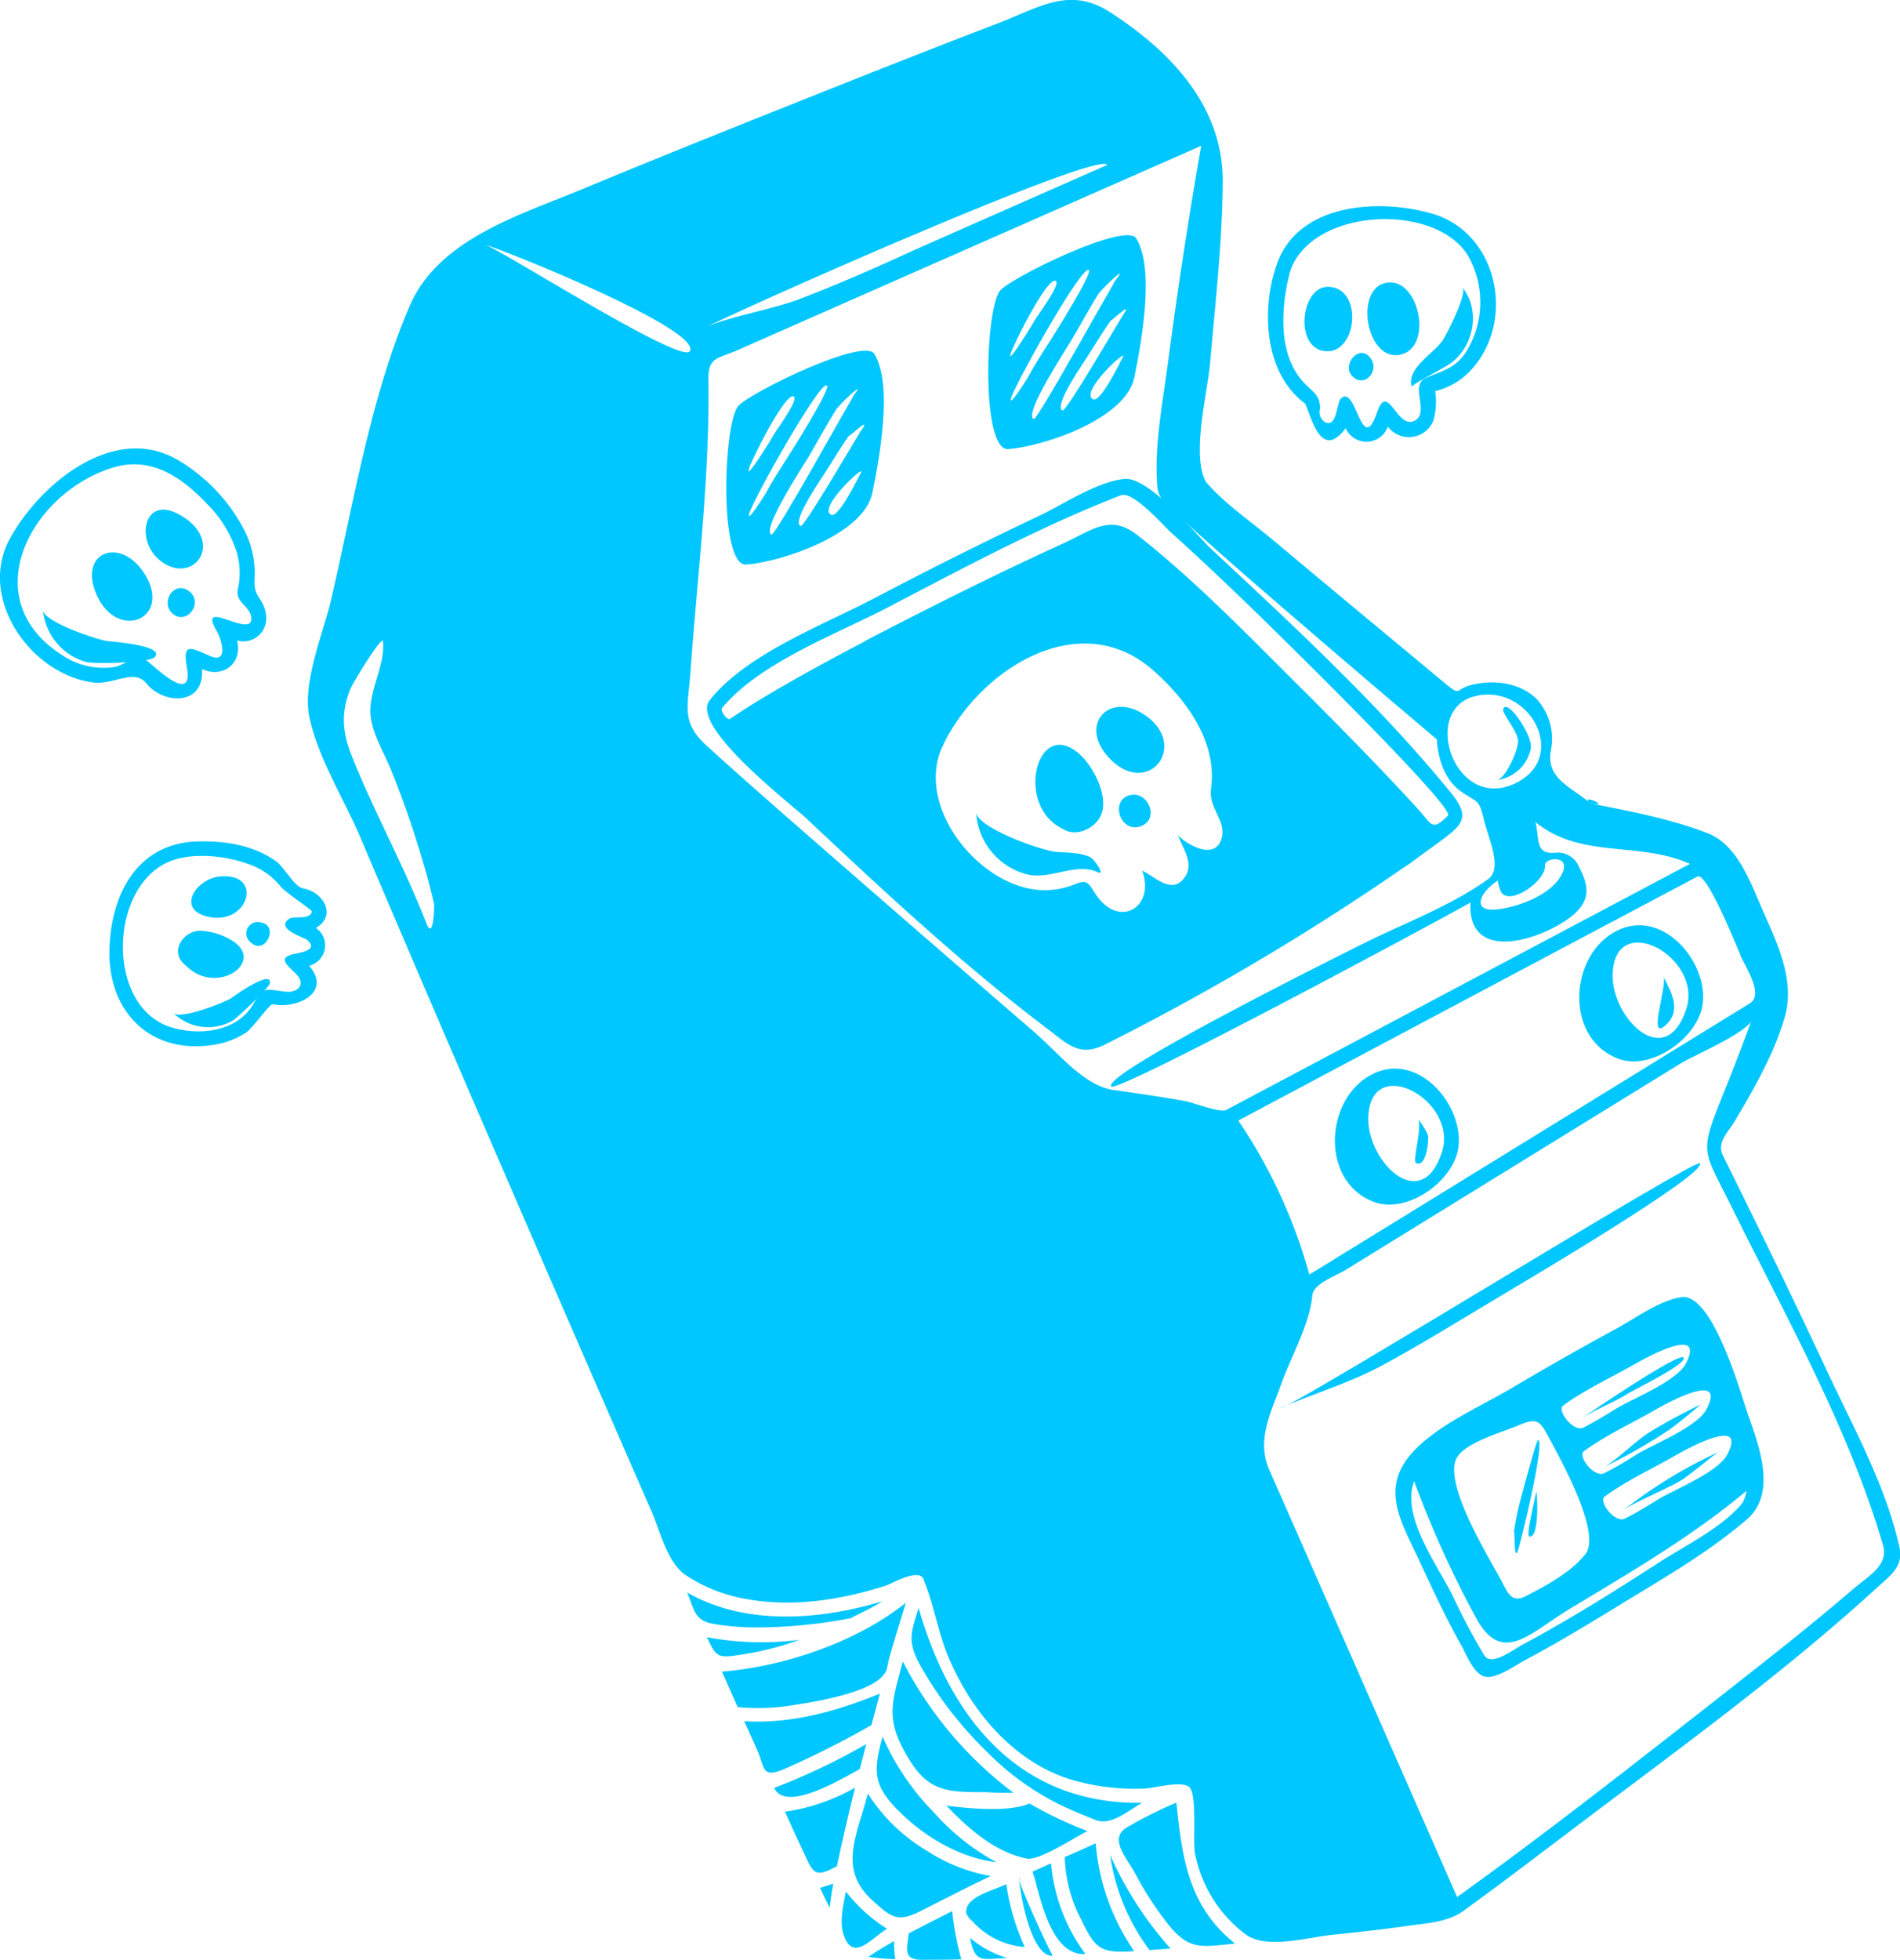 <svg xmlns="http://www.w3.org/2000/svg" viewBox="0 0 275.71 284.28"><defs><style>.cls-1{fill:#00c7ff;}</style></defs><g id="Layer_2" data-name="Layer 2"><g id="PREVIEW"><path class="cls-1" d="M44,128.87c-1.2-.17-2.73-3-3.87-3.88-3.14-2.29-7.17-3-11-2.94-9.11,0-13.1,7.58-13.25,15.9-.16,8.71,5.81,15,15,13.63a11.82,11.82,0,0,0,4.87-1.83c.83-.56,3.45-4.18,3.82-4.09,3.31.78,8.73-1.61,5.28-5.57a3.05,3.05,0,0,0,1-5.48c3.15-1.86.94-5.33-1.9-5.74Zm1.26,3.3c-.23,1.38-2.63.6-3.36,1.15-1.95,1.44,2.21,2.64,2.63,3,1.76,1.44-.82,1.84-1.54,2-3.78.67,0,2.37.53,3.74s-1,1.92-2,1.8c-3-.33-3.17-.91-4.79,1.83-2.36,4-7.78,4.57-11.83,3.35-9.51-2.86-9.18-20.17-.47-24,3.39-1.49,8.41-.91,11.77.35a10.06,10.06,0,0,1,4.52,3.21c.55.74,4.59,3.42,4.56,3.63Z"/><path class="cls-1" d="M33.58,144.77c-1.24.77-7.51,3.18-8.44,2.16a7.21,7.21,0,0,0,8.56,1.16c.7-.4,5.42-4.88,5.48-5.48.22-2.05-5.4,2-5.6,2.16Z"/><path class="cls-1" d="M26.82,139.9c4.38,4.77,11.85-.3,6.91-3.43A9.73,9.73,0,0,0,29,135c-2.44.09-4.42,3-2.22,4.91C27.14,140.24,26.81,139.89,26.82,139.9Z"/><path class="cls-1" d="M30.62,133.06c5.55.9,7.6-6.51,1.27-5.92-3.55.33-6.56,5.07-1.27,5.92Z"/><path class="cls-1" d="M37.85,133.81a1.65,1.65,0,0,0-1.48,2.88c2.14,2,4.19-2.46,1.48-2.88Z"/><path class="cls-1" d="M189.37,58.52c.92,1.85,2.27,8.42,5.9,3.6a3.3,3.3,0,0,0,6.12-.23A3.83,3.83,0,0,0,208,61a10.26,10.26,0,0,0,.26-4.27,10.37,10.37,0,0,0,5.43-3.31c6.3-7.23,3.51-19.68-5.81-22.41-7.61-2.23-19.29-1.63-22.52,7.11-2.38,6.45-2,16,4,20.38C189.42,58.63,186.58,56.51,189.37,58.52ZM187,40.15c2.24-9.93,21.17-11.13,26.06-3a13.67,13.67,0,0,1-.38,14c-1.58,2.33-3.4,2.63-5.8,3.69s.74,5.17-1.73,6.25-3.79-5.81-5.33-1.27c-2.27,6.61-3-4.21-5.25-2-.64.63-.52,4.19-2.25,3.44a1.68,1.68,0,0,1-.76-1.95c0-2-1-2.4-2.27-3.72-3.8-4-3.42-10.42-2.29-15.44C187.72,37.1,186,44.64,187,40.15Z"/><path class="cls-1" d="M204.85,56.11c-.08-.29,4.78-2.79,5.54-3.33,3.43-2.41,4.54-7.66,1.84-11.07.69.87-2.16,6.57-2.89,7.67-1.28,1.92-5.27,4-4.49,6.73Z"/><path class="cls-1" d="M203.58,51.34c4.27-1.43,2.32-10.61-2-10.37-5.37.3-3.35,12.16,2,10.37Z"/><path class="cls-1" d="M191.94,50.89c5,1,6.05-9.11.85-9.29-3.93-.15-5,8.43-.85,9.29Z"/><path class="cls-1" d="M198.67,51.7c-1.59-1.67-3.85,1.18-2.55,2.74,1.77,2.12,4.42-.78,2.55-2.74C197.72,50.69,198.84,51.87,198.67,51.7Z"/><path class="cls-1" d="M38.61,89.24c-.35-2.67-1.87-2.42-1.67-5.27a13.76,13.76,0,0,0-1.45-7,25.4,25.4,0,0,0-9.88-10.36c-9.31-5.23-20,3.77-24.25,11.67C-3.22,86.86,4.47,97.83,13.53,99c3,.37,5.91-2.07,7.71.13,2.54,3.13,8.47,3.25,8.06-2.09,3,1.42,5.95-.8,5.1-4.13a3.33,3.33,0,0,0,4.21-3.65C38.45,88,38.81,90.75,38.61,89.24Zm-2.16.29c.44,3.42-8-3.09-5,2,.65,1.12,1.83,4.8-.95,3.63s-4.05-2.07-3.38,1.65c1.09,6-5.62-1.09-6.31-1.35-1-.39-3,1-4,1.26a10.73,10.73,0,0,1-7.95-1.8C-3.7,86.79,4.51,71.46,16.39,67.83c5.56-1.7,10,1.41,13.69,5.3a17.22,17.22,0,0,1,4.31,7.11,10.77,10.77,0,0,1,.14,5.17c-.45,2,1.7,2.42,1.92,4.12C36.52,90.07,36.37,89,36.45,89.53Z"/><path class="cls-1" d="M15.62,93c-1.73-.25-9.3-2.84-9.38-4.49A8.63,8.63,0,0,0,12.42,96c1.33.39,9.19.11,10-.65C24.14,93.62,16,93.05,15.62,93Z"/><path class="cls-1" d="M21.07,83.38c-3.49-5.75-9.89-3.34-7,3,3,6.66,10.88,3.4,7-3C21.14,83.51,21.2,83.6,21.07,83.38Z"/><path class="cls-1" d="M25.82,74.54C21,72,19.7,78,22.87,81c5,4.56,10.33-2.57,2.95-6.47Z"/><path class="cls-1" d="M27.35,85.7c-2.07-1.45-4,1.5-2.47,3.14,2,2.15,4.92-1.42,2.47-3.14C26.29,85,27.57,85.85,27.35,85.7Z"/><path class="cls-1" d="M154.23,120.24c1.85,1.23,4.61,0,5.49-1.9,1.23-2.58-.88-6.81-2.79-8.68-6.36-6.2-9.9,7.18-2.7,10.58C154.31,120.29,153.55,119.92,154.23,120.24Z"/><path class="cls-1" d="M159.3,126.52c1.19.55-.53-1.9-1.06-2.16-1.53-.74-3.33-.65-5-.79-2.22-.2-11.62-3.57-11.6-5.81a9.86,9.86,0,0,0,7.51,9.1c3.36.75,7-1.8,10.13-.34Z"/><path class="cls-1" d="M208.55,122.36c3.83-2.81,4.95-3.76,1.84-7.55C200,102.1,187.57,90.67,175.6,79.48c-2.09-2-8.91-10.44-12.51-10-4,.44-8.74,3.67-12.33,5.36q-12.15,5.76-24,12c-7.29,3.82-18.43,8-23.77,14.73-3,3.77,11.94,15.18,14,17.13,11.18,10.5,22.56,21.12,34.81,30.39,3.23,2.44,4.84,4.3,8.58,2.41a361.64,361.64,0,0,0,48.2-29.09S197.68,130.2,208.55,122.36ZM125.68,92.93c-4.61,2.42-9.2,4.9-13.7,7.54-1.44.86-2.88,1.73-4.29,2.64l-1.8,1.19c-.3.21-1.48-1.17-1.08-1.64,5.52-6.61,16.69-10.71,24.1-14.59,11-5.74,22.16-11.73,33.73-16.22,1.76-.69,6.1,4.31,7.26,5.37,6.06,5.45,11.92,11.13,17.71,16.86,1.37,1.36,23.58,23.22,22.51,24.23-2.32,2.32-2.35,1.28-4.17-.74-1.65-1.81-3.32-3.61-5-5.37-3.52-3.71-7.13-7.35-10.75-11-8.1-8-16.09-16.44-25.06-23.51-4-3.17-6.49-.87-10.86,1.14-9.66,4.41-19.17,9.17-28.59,14.06Zm11.24,15c5.41-11,19.89-20.08,30.5-10.62,4.8,4.27,9.25,10.33,8.31,17.12-.38,2.75,2.15,4.53,1.59,7-.82,3.48-4.89,1.25-6.39-.26.82,2.14,2.69,4.51.54,6.6-1.77,1.72-4.15-.77-5.73-1.47,1.91,5.21-3.14,8.31-6.47,3.8-1.25-1.69-1.2-2.7-3.28-1.84a11.48,11.48,0,0,1-7,.56c-8.13-1.86-16.19-12.53-12.1-20.84S132,117.9,136.92,108Z"/><path class="cls-1" d="M161.1,110.11c5.56,5.65,11.53-2,5-6.41-5.15-3.51-9.81,1.5-5,6.41Z"/><path class="cls-1" d="M165.49,119.87c2.9-1,1.1-5.34-1.68-4.48s-1.15,5.51,1.68,4.48Z"/><path class="cls-1" d="M149.87,271.5c1.17,4.16,2.73,12.24,7.64,11.95a26,26,0,0,1-5-13.15q-1.33.58-2.67,1.2C151,275.51,150.76,271.09,149.87,271.5Z"/><path class="cls-1" d="M166.86,282.87l3-.22a51.33,51.33,0,0,1-8.77-13.6,30,30,0,0,0,5.72,13.82C167.87,282.8,163.87,278.86,166.86,282.87Z"/><path class="cls-1" d="M154.51,269.41a20.67,20.67,0,0,0,2.36,9c2.09,4.38,2.9,4.94,7.71,4.62A32,32,0,0,1,159,267.38c-1.49.69-3,1.36-4.48,2C154.47,272.46,156,268.74,154.51,269.41Z"/><path class="cls-1" d="M170.67,261.5a59.9,59.9,0,0,0-7,3.5c-2.94,1.62-.21,4.39,1.14,6.92a47.12,47.12,0,0,0,4.78,7.31c3.1,3.85,5,3.1,9.64,2.71-6.74-5.37-7.7-12.36-8.52-20.44C167.63,262.68,171.12,265.88,170.67,261.5Z"/><path class="cls-1" d="M149,269.61c1.85.31,7-3.13,8.81-4a56,56,0,0,1-8.41-4c-3.13,1.31-8.71.72-12.07.32,3.21,3.32,7,6.73,11.67,7.67Z"/><path class="cls-1" d="M133.3,233.24c-1.19,3.88-1.7,4.94.47,8.75a55.66,55.66,0,0,0,9.51,12.19,39.47,39.47,0,0,0,10.47,7.58c1.73.82,3.52,1.58,5.3,2.26,2.24.86,4.79-1.49,6.71-2.51-17.8.3-27.91-12.26-32.46-28.27C133.06,234,133.7,234.64,133.3,233.24Z"/><path class="cls-1" d="M140.22,277.57a11.36,11.36,0,0,0,8.49,4.86,32.88,32.88,0,0,1-2.69-9.12c-2,1-6.11,1.84-5.8,4.26C141.86,280.23,140.17,277.13,140.22,277.57Z"/><path class="cls-1" d="M134.59,268.52a25.65,25.65,0,0,1-8.66-8.36c-1.48,5.94-4.42,10.86.62,15.46,2.9,2.65,3.76,3.26,7.21,1.51s6.64-3.39,10-5a24.7,24.7,0,0,1-9.15-3.59Z"/><path class="cls-1" d="M142.59,259.93a44.4,44.4,0,0,0,4.47.12A55.64,55.64,0,0,1,131,241c-1.4,5.54-2.6,8,.33,13.2,3,5.42,5.44,5.78,11.29,5.77Z"/><path class="cls-1" d="M147.92,272.41c.1,2.74,1.8,11.46,4.84,11.3-.62-1.06-5.31-11.08-4.84-11.3C148.05,276,148,272.39,147.92,272.41Z"/><path class="cls-1" d="M135.61,263a36.32,36.32,0,0,1-7.54-11.1c-1.43,5.29-1.39,7.24,2.88,11.32,3.63,3.47,8.59,6.31,13.64,6.91a33.69,33.69,0,0,1-9-7.13C132.52,259.79,138.22,265.77,135.61,263Z"/><path class="cls-1" d="M121.44,270.72c.81-3.82,1.7-7.62,2.64-11.41a28.66,28.66,0,0,1-10.17,3.49q1.35,3,2.71,5.91c1.4,3,1.54,3.76,4.82,2C122.25,266.9,120.48,271.23,121.44,270.72Z"/><path class="cls-1" d="M128.74,279.8a23.24,23.24,0,0,1-6-5.43c-.41,2.42-1.16,5,.07,7.17,1.44,2.59,3.87-.58,5.9-1.74C126.45,278.27,128.34,280,128.74,279.8Z"/><path class="cls-1" d="M102.59,237.49c1.43,3.24,1.82,3,5.42,2.46a43.78,43.78,0,0,0,8-2.08,43.4,43.4,0,0,1-13.46-.38C103,238.48,106.94,238.41,102.59,237.49Z"/><path class="cls-1" d="M124.76,256.62c.31-1.21.63-2.42.95-3.63a95,95,0,0,1-13.36,6.36c1.64,3.64,9.78-1.32,12.41-2.73C125.07,255.41,121.06,258.61,124.76,256.62Z"/><path class="cls-1" d="M126.45,250.25l1.23-4.58c-6.2,2.55-12.92,4.43-19.68,4l1.83,4.08c1.22,2.72.64,4.22,3.89,2.9a135.29,135.29,0,0,0,12.73-6.41C126.86,248.73,121.59,252.84,126.45,250.25Z"/><path class="cls-1" d="M128.65,242c.82-3.22,1.85-6.34,2.8-9.52-7.07,5.71-17.75,9.3-26.69,10,.76,1.72,1.52,3.43,2.29,5.15a31.12,31.12,0,0,0,8-.28c3.16-.49,12.79-1.95,13.65-5.31C129.22,239.73,128.55,242.35,128.65,242Z"/><path class="cls-1" d="M140.76,281.09c.73,3.81,1.76,3.07,5.41,2.93a14.41,14.41,0,0,1-5.41-2.93C141,282.14,142.31,282.44,140.76,281.09Z"/><path class="cls-1" d="M131.87,280.43c-.27,2.33-.82,3.83,1.83,3.85,1.93,0,3.87,0,5.8-.06a41.79,41.79,0,0,1-1.33-7c-2.1,1.07-4.21,2.14-6.3,3.23C131.72,281.7,132.59,280.06,131.87,280.43Z"/><path class="cls-1" d="M217.13,113.16a5.72,5.72,0,0,0,5-4.58c.36-1.87-3.46-7.39-4-5.73-.22.67,2.22,3.3,2.16,4.74s-1.9,5.46-3.1,5.57C219.57,112.94,217,113.17,217.13,113.16Z"/><path class="cls-1" d="M123.56,234.65c1.54-.74,3.07-1.49,4.53-2.38C119,235,108.22,235.88,99.7,231c1.08,2.45,1,4.05,3.78,4.55a37.16,37.16,0,0,0,6,.52,72.92,72.92,0,0,0,14.13-1.37C124,234.42,118.91,235.5,123.56,234.65Z"/><path class="cls-1" d="M126,283.86a36.6,36.6,0,0,0,3.91.33,15.31,15.31,0,0,1-.16-2.62c-1.28.71-2.53,1.48-3.75,2.29C127.05,284,126.65,283.47,126,283.86Z"/><path class="cls-1" d="M119,273.85c.46,1,.91,1.92,1.38,2.88.14-1.17.32-2.33.53-3.49l-1.91.61C119.53,274.93,119.68,273.69,119,273.85Z"/><path class="cls-1" d="M230.8,116.52c-3.06-2.51-6.41-3.62-5.77-7.58a8.56,8.56,0,0,0-1.92-7.4c-2.44-2.55-6.33-3-9.61-2.18-2.44.62-1.39,1.76-3.86-.28L203,93.56Q193.88,86,184.8,78.4c-3.2-2.7-7.07-5.3-9.81-8.5-2.15-3.85.24-13,.6-17.17.76-8.76,1.78-17.56,1.84-26.36C177.5,15.51,170,7.53,161.13,1.8,155.28-2,150.94,1,145,3.31c-10.06,3.85-20.08,7.82-30.08,11.81C104.71,19.19,94.5,23.28,84.35,27.5c-8.95,3.71-20.71,7.21-24.87,16.81C53.74,57.57,51.29,73.18,48,87.18c-1.08,4.58-4.1,11.78-3.14,16.65,1.14,5.8,5,12,7.31,17.36Q61.92,144.11,71.83,167q11.28,26.1,22.68,52.15c1.26,2.88,2.32,7.55,5,9.34a22.81,22.81,0,0,0,8.63,3.43c6.76,1.28,13.89.18,20.38-1.91,1-.33,5.18-2.79,5.58-.69,1.41,3.5,2,7.27,3.41,10.77,3.25,7.91,9.39,15.36,17.74,18a32.92,32.92,0,0,0,10.71,1.36c1.34,0,5.41-1.23,6.6-.23s.52,7.73.83,9.52a19.25,19.25,0,0,0,7.22,11.75c3,2.37,9,.55,12.7.17s7.26-.77,10.88-1.29c2.71-.39,5.86-.52,8.15-2.17,5.27-3.82,10.45-7.76,15.63-11.68,14.95-11.32,30.4-22.43,44.26-35.09,1.92-1.75,4-3.12,3.42-5.88-1.93-9-6.87-17.77-10.68-26Q259.42,186.7,253.65,175c-1.19-2.44-2.4-4.89-3.61-7.33-1-1.95.69-3.34,1.76-5.15,2.79-4.72,5.66-9.69,7.19-15s-1.1-10.71-3.2-15.46c-1.75-4-3.65-9.51-8-11.2-5.4-2.09-11.28-3.19-17-4.32C229,115,234.14,117.19,230.8,116.52ZM55.58,93c.32,3.33-1.82,6.72-1.84,10.11,0,2.91,1.95,5.95,3,8.57,1.72,4.23,3.22,8.55,4.51,12.93q1,3.28,1.76,6.62c0-.11-.05,5.48-1.15,2.68-3.18-8.2-7.47-15.92-10.75-24.08-1.41-3.53-1.69-6.23-.3-9.81.39-1,4.67-7.94,4.76-7C55.76,94.83,55.55,92.74,55.58,93ZM214,101c8-2,13.81,8.93,5.81,12.66C211.1,117.75,206.11,103,214,101,219.26,99.69,210.63,101.87,214,101Zm3.92,28.52c1.42,1.83,6.49-1.91,6.27-3.95-.12-1.19,3.71-1.62,2.56,1-1.37,3.09-6,4.83-9.06,5.29-4.4.67-3-2.39-.35-4.13a5.43,5.43,0,0,0,.58,1.84C218.07,129.7,217.82,129.38,217.94,129.54ZM102.2,47.61c4.92-2.64,57.43-25.92,58.47-23.68,0,0-26.65,11.72-29.18,12.88-5.1,2.34-10.25,4.57-15.49,6.58-3.93,1.51-11,2.7-13.8,4.22C113.08,41.79,102,47.7,102.2,47.61ZM70.35,35.49c3,.83,31.44,12.3,29.76,15.44C99,53,72.5,36.09,70.35,35.49,75.81,37,70.05,35.41,70.35,35.49ZM150.42,150q-18.36-15.86-36.62-31.82c-3.79-3.33-7.58-6.66-11.31-10.06s-2.63-5.74-2.29-10.72c1-14,2.81-28.22,2.6-42.28-.06-3.43,1.28-3,4.57-4.48l22.25-9.81L173.5,21.51l.81-.36q-2.77,15.77-4.85,31.65c-.76,5.74-2,12-1.52,17.79.21,2.43,2.74,3.93,4.39,5.42,6.37,5.79,12.91,11.38,19.44,17q4.86,4.17,9.74,8.32l7,5.93c.12,2.66,1.09,5.75,3.31,7.41,2.44,1.81,2.77,1,3.5,4.2.57,2.51,2.8,7.07.65,8.63-5.38,3.9-12.25,6.43-18.21,9.41-3.21,1.6-37.71,18.75-36.52,20.69.69,1.13,47.91-24.26,52.14-26.68-.47,9.19,10.85,5.17,14.78,1.9,2.62-2.18,2.47-4.18,1-7a3.33,3.33,0,0,0-3.61-2.11c-2.78.18-2.14-1.94-2.74-4.46,6.63,5.4,15,2.73,22.42,6.06l-59.54,31.58L177.94,161c-.89.47-4.75-1.06-6-1.28-2.48-.46-5-.83-7.48-1.2l-2.89-.41c-4.28-.63-7.9-5.28-11.13-8.07ZM254.16,148c-1.44,4-3,8-4.59,11.92-3,7.5-2.27,7.09,1.72,15.18,7.76,15.73,17,32.06,21.94,49,.88,3-2.16,4.54-4.29,6.38-6.28,5.4-12.82,10.51-19.33,15.62-12.58,9.86-25.19,19.76-38.17,29.08q-11.38-25.89-22.76-51.76-2.24-5.08-4.48-10.17c-1.9-4.34.15-8.13,1.71-12.47,1.42-4,4.12-8.61,4.52-12.84.1-1.72,3.44-2.87,4.82-3.72L223,167.12l20.93-12.89c1.81-1.11,9.56-4.41,10.27-6.27C254.07,148.2,254.16,147.94,254.16,148Zm-1.64-9.49c.83,1.92,3.48,5.75,1.37,7.05l-25.77,15.87L190,184.89a75.86,75.86,0,0,0-10.31-22.35L225.85,138l20.47-10.85c1.32-.7,5.49,9.67,6.2,11.29Z"/><path class="cls-1" d="M185.88,204.24c4.16-1.91,9.85-3.58,14.45-6.05C206.26,195,212,191.42,217.74,188c2.5-1.51,29.91-17.63,28.94-19.26-.49-.83-55.14,33-60.8,35.55Z"/><path class="cls-1" d="M108.3,81.9c5.18-.42,17.09-4.37,18.3-10.44,1-4.91,3-15.67.28-20.12-1.51-2.46-17.76,5.47-19.7,7.5-2.24,2.33-2.9,23.38,1.12,23.06Zm16.62-13.31c-.45.8-3.25,6.64-4.33,6.08-2-1,5.18-7.59,4.33-6.08C123.79,70.61,125.21,68.06,124.92,68.59Zm.26-6.5c-.91,1.39-8.47,14.42-9,14.21-1.43-.58,3.26-7.26,3.76-8.06,1.08-1.71,2.12-3.44,3.28-5.09-.5.71,3.09-2.79,2-1.06C123.71,64.34,125.51,61.59,125.18,62.09Zm-.9-5.34c-1.28,1.92-11.74,21-12.33,20.79-1.56-.62,4.79-10.27,5.43-11.35,1.32-2.25,2.56-4.56,3.94-6.77.38-.6,3.81-3.94,3-2.67C122.12,60,124.61,56.25,124.28,56.75ZM108.62,68.13c.32-1.22,5.42-11.45,6.58-10.6.72.51-2.67,5-3,5.66s-4,6.47-3.54,4.94C109.13,66.18,108.46,68.72,108.62,68.13Zm.13,6.3C109.42,72.2,119,55.18,120,55.91c.62.45-5.29,9.79-6,10.88-1,1.57-2,3.11-2.86,4.73-.1.19-2.94,4.72-2.4,2.91C109.73,71.15,108.58,75,108.75,74.43Z"/><path class="cls-1" d="M146.32,65.15c5.17-.42,17.08-4.37,18.29-10.44,1-4.91,3-15.67.28-20.12-1.5-2.47-17.76,5.47-19.7,7.49-2.24,2.34-2.89,23.39,1.13,23.07Zm16.61-13.32c-.44.8-3.24,6.64-4.33,6.09-2-1.05,5.18-7.6,4.33-6.09C161.8,53.86,163.23,51.31,162.93,51.83Zm.26-6.49c-.9,1.39-8.47,14.42-9,14.2-1.43-.57,3.26-7.26,3.77-8.06,1.08-1.7,2.11-3.43,3.28-5.08-.51.72,3.09-2.81,1.95-1.06C161.72,47.59,163.52,44.84,163.19,45.34ZM162.3,40C161,41.91,150.55,61,150,60.79c-1.56-.63,4.79-10.28,5.43-11.36,1.33-2.25,2.56-4.55,3.94-6.77.38-.6,3.81-3.94,3-2.67C160.14,43.23,162.62,39.5,162.3,40ZM146.63,51.38c.32-1.22,5.42-11.45,6.59-10.61.71.52-2.68,5-3.05,5.66s-3.94,6.48-3.54,5C147.14,49.43,146.48,52,146.63,51.38Zm.13,6.3C147.43,55.44,157,38.42,158,39.16c.62.44-5.29,9.79-6,10.88-1,1.56-2,3.11-2.85,4.72-.11.19-2.94,4.73-2.41,2.92C147.74,54.39,146.59,58.26,146.76,57.68Z"/><path class="cls-1" d="M244,188.17c-3.11.43-6.61,3-9.3,4.48-5.25,2.84-10.43,5.8-15.56,8.83-4.52,2.66-10.81,5.36-14.36,9.42-4.48,5.12-1.38,10,1,15.11,2,4.32,4,8.63,6.34,12.8.67,1.23,1.65,3.7,3.09,4.32,1.59.68,4.59-1.51,5.92-2.22,4.48-2.38,8.84-5,13.16-7.64,6.5-4,13.43-7.89,19.21-12.88,4.44-3.82,1.68-10.83.1-15.35-1-2.93-5.08-17.49-9.59-16.87Zm-17.17,15.72c3.12-2.29,6.85-4,10.22-5.92.91-.51,10.7-6.16,7.58-.17-1.33,2.56-7.71,5.08-10.1,6.53-1.56.95-3.13,1.94-4.78,2.76-1.4.69-3.89-2.49-2.92-3.2Zm20.8.53c-1.33,2.56-7.7,5.08-10.09,6.53-1.57,1-3.13,1.94-4.78,2.76-1.4.69-3.89-2.49-2.92-3.2,3.12-2.29,6.85-4,10.22-5.93.91-.51,10.69-6.15,7.57-.16C247.4,204.88,247.93,203.85,247.63,204.42Zm-36.38,7.34c.93-2.41,6.75-4,8.88-4.92,2.81-1.16,3.22-1,4.66,1.74s7.7,13.77,5.27,16.85c-2.11,2.68-5.72,4.59-8.69,6.12-2.12,1.09-2.67-.7-3.65-2.52-1.79-3.3-8-13.39-6.47-17.27C211.87,210.15,210.52,213.64,211.25,211.76ZM252.86,218c-2.94,3.6-8.31,6.18-12.14,8.66-6.46,4.18-13,8.28-19.8,11.92-1.43.77-4.5,3.18-5.54,1.54a93.39,93.39,0,0,1-4.54-8.56c-2.22-4.5-7.6-11.65-5.63-16.7a149.94,149.94,0,0,0,8.92,19.72c3.83,7.15,7.85,2.29,13.7-1.23,8.66-5.21,17.8-10.54,25.6-17.09a5.31,5.31,0,0,1-.57,1.74C250.66,220.68,253.05,217.75,252.86,218Zm-2.22-7c-1.33,2.56-7.7,5.08-10.09,6.53-1.57,1-3.14,1.94-4.78,2.76-1.41.69-3.89-2.49-2.92-3.2,3.12-2.29,6.84-4,10.21-5.93.91-.51,10.7-6.15,7.58-.16Z"/><path class="cls-1" d="M200,155.45c-7.63,2.81-8.83,15.64-.79,18.84,4.9,2,11.85-3,12.43-7.95.69-5.9-5.37-13.21-11.64-10.89Zm9.24,11.68c-3,9.2-10.82,1.35-10.69-4.94.2-9.62,13.15-2.61,10.69,4.94Z"/><path class="cls-1" d="M235.53,134.63c-7.69,2.75-8.93,15.67-.86,18.88,4.9,2,11.85-3.06,12.42-7.95.69-5.87-5.31-13.16-11.56-10.93Zm9.17,11.72c-3,9.2-10.82,1.34-10.69-4.95.2-9.61,13.15-2.61,10.69,4.95C244.06,148.3,245.28,144.57,244.7,146.35Z"/><path class="cls-1" d="M220.31,224.79c.45-1.42,3.93-15.65,2.88-15.92-.21-.06-2.13,7.15-2.32,7.83a47.61,47.61,0,0,0-1.25,5.9c.29-2.14-.06,4.57.69,2.19C221.89,219.76,220.15,225.31,220.31,224.79Z"/><path class="cls-1" d="M222.92,216.43c-.09.66-1.54,6.32-1,6.44,1.57.37,1.12-7.09,1-6.44C222.63,218.5,223,216.14,222.92,216.43Z"/><path class="cls-1" d="M205.84,162.54c.49,1.17-.88,5.86-.38,6.14,1.5.83,1.86-3.24,1.78-3.86s-1.67-2.92-1.4-2.28C206.25,163.52,205.74,162.29,205.84,162.54Z"/><path class="cls-1" d="M241.42,141.64c.47,1.67-2.49,9.77.42,6.94,2.55-2.47-.08-5.75-.42-6.94C241.73,142.75,241.33,141.33,241.42,141.64Z"/><path class="cls-1" d="M236.64,201.93c.77-.51,8.17-4.07,7.67-5s-13.63,8-14.9,8.89c2.06-1.41,5-2.44,7.23-3.93Z"/><path class="cls-1" d="M246.75,203.8a69.73,69.73,0,0,0-7.46,4c-2.08,1.3-5,4.33-6.78,5.12a78.93,78.93,0,0,0,9.35-5.28c1-.6,5.09-4,4.89-3.89C241.76,206.13,247,203.67,246.75,203.8Z"/><path class="cls-1" d="M249.47,210.6a67.07,67.07,0,0,0-14,8.56c1.48-1.19,6.05-3,8.28-4.31,1.5-.86,5.11-4,5.68-4.25C244.68,212.8,249.7,210.49,249.47,210.6Z"/></g></g></svg>